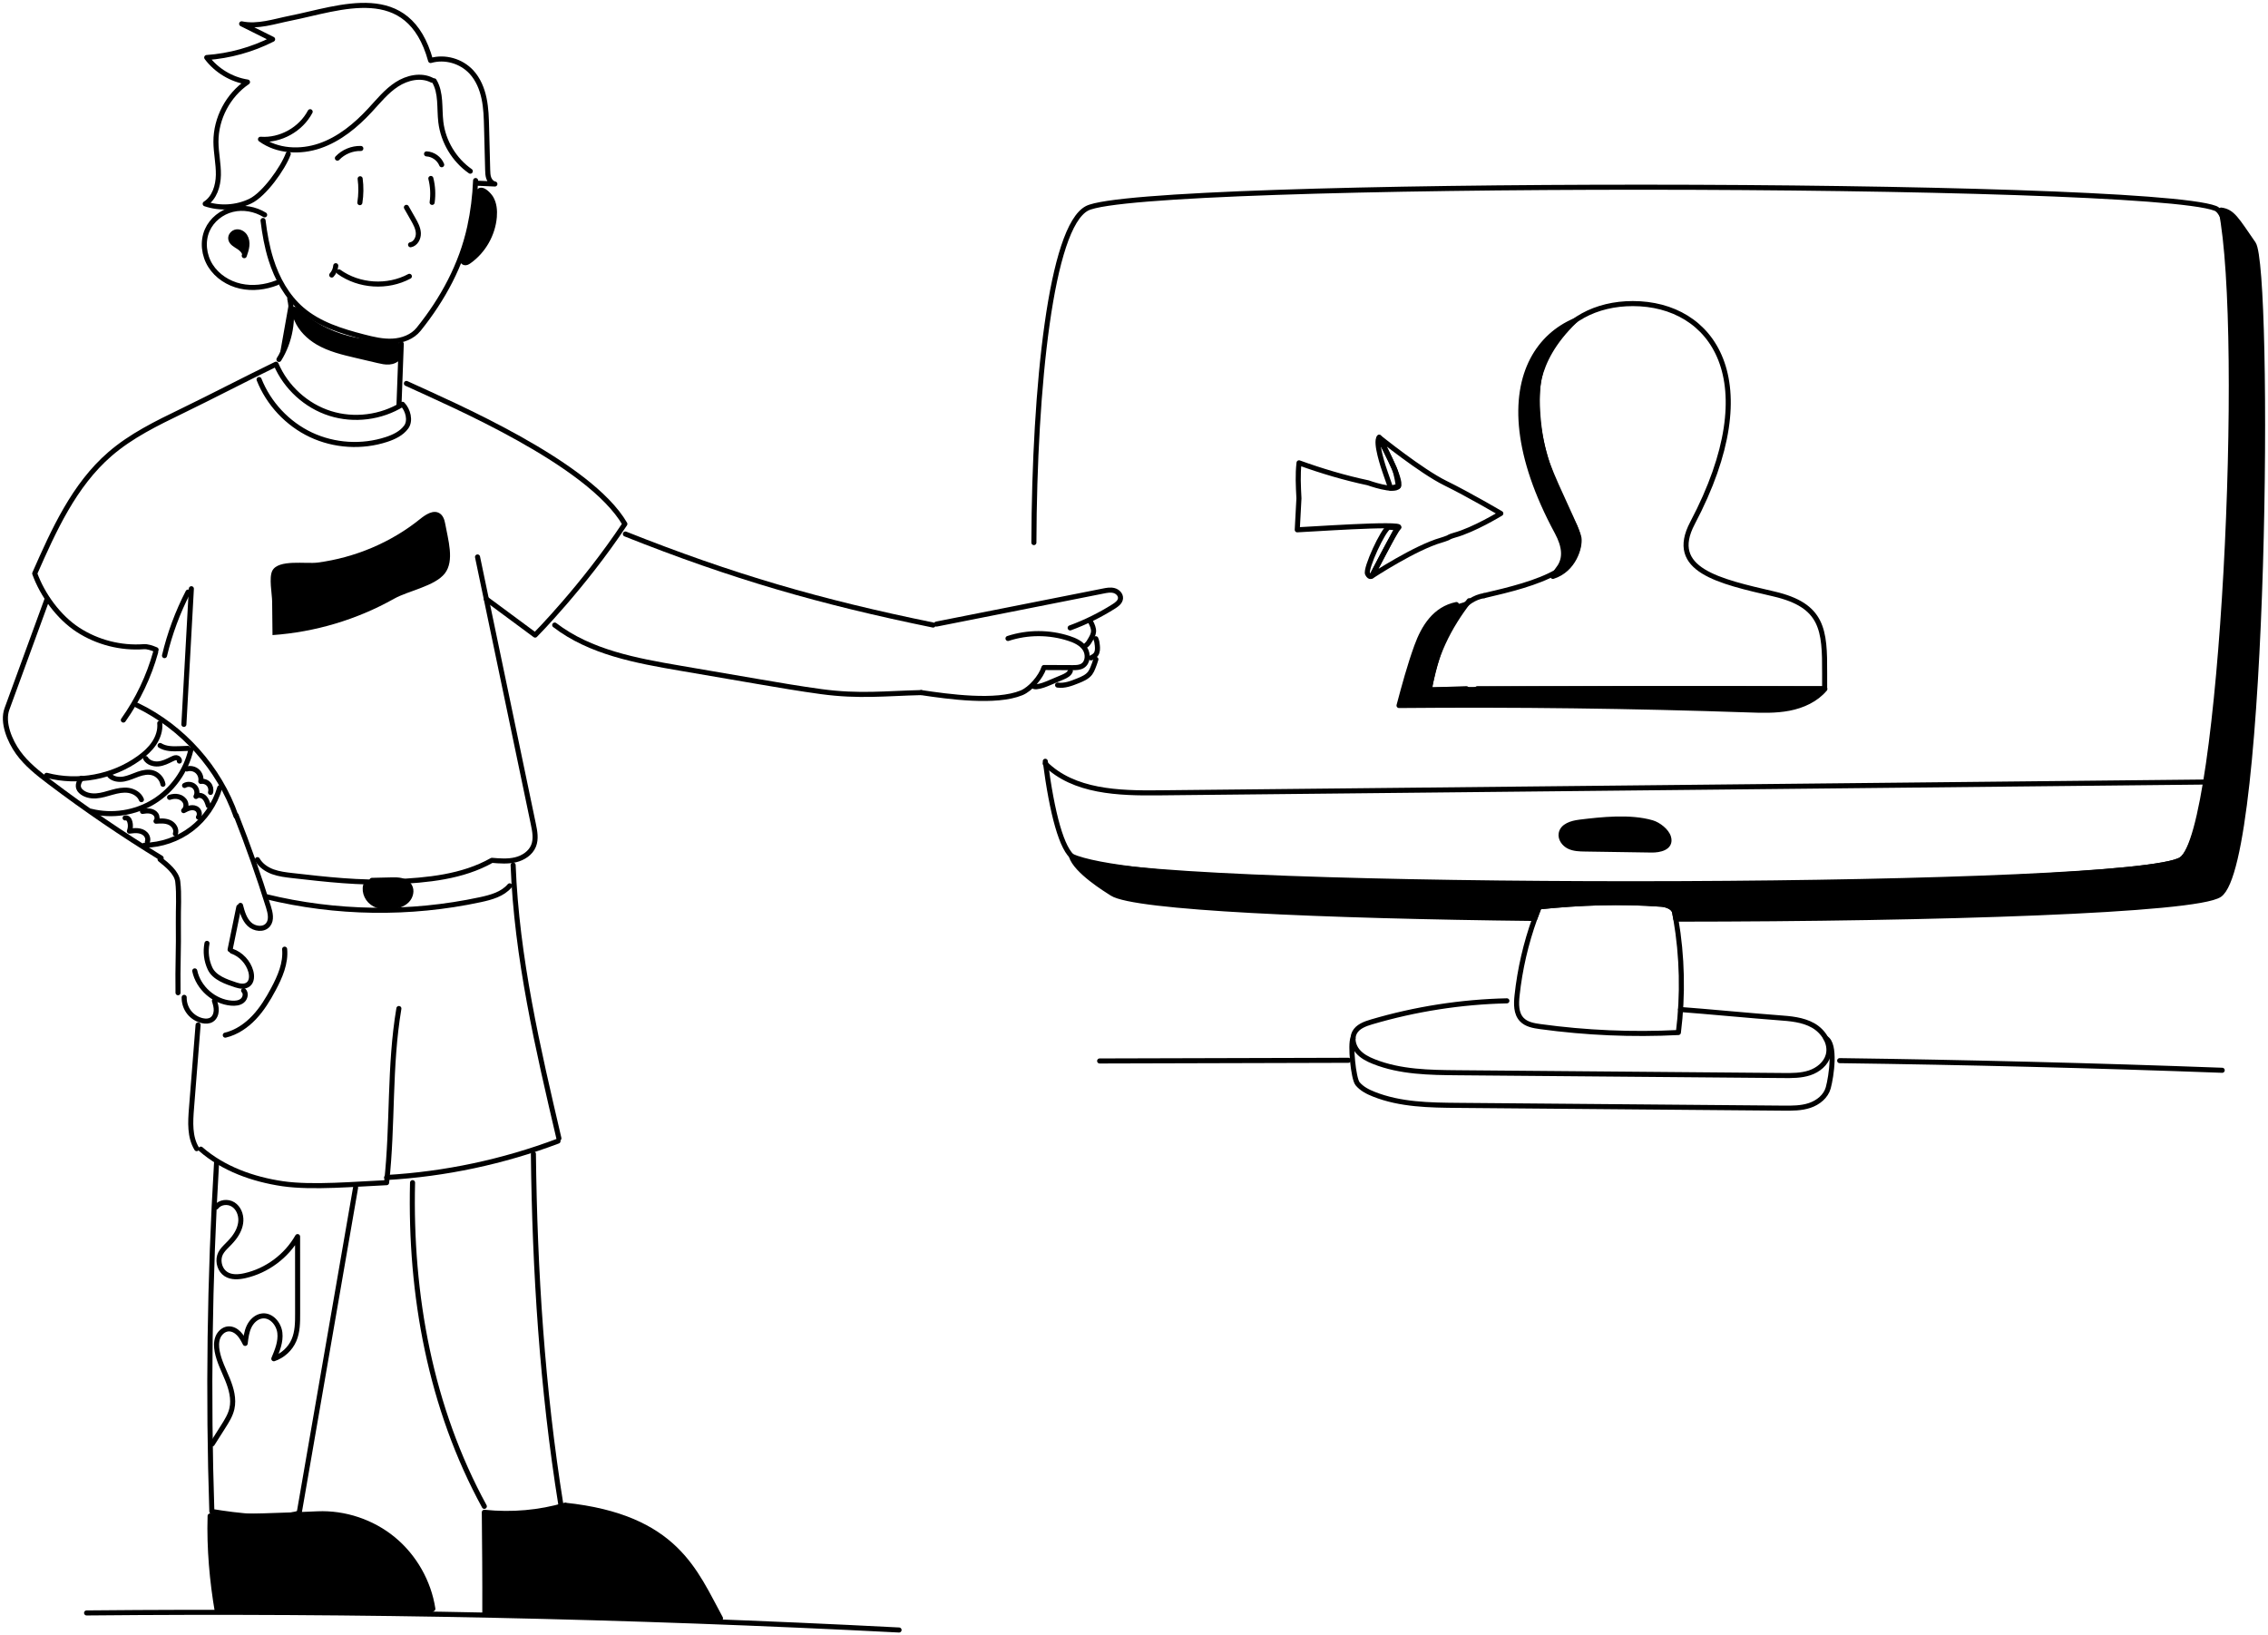 <svg xmlns="http://www.w3.org/2000/svg" fill="none" viewBox="0 0 448 323" height="323" width="448">
<g clip-path="url(#clip0_6322_68402)">
<path stroke-linejoin="round" stroke-linecap="round" stroke="black" fill="black" d="M48.252 50.495C48.469 49.866 48.687 49.233 48.759 48.574C48.832 47.915 48.742 47.214 48.384 46.658C48.026 46.101 47.361 45.712 46.704 45.802C46.048 45.892 45.481 46.538 45.583 47.192C45.703 47.975 46.559 48.365 47.212 48.805C47.924 49.284 48.529 50.042 48.248 50.495H48.252Z"></path>
<path stroke-linejoin="round" stroke-linecap="round" stroke="black" d="M52.276 42.431C50.388 41.276 48.047 40.84 45.899 41.37C43.75 41.896 41.84 43.415 40.941 45.447C39.952 47.689 40.267 50.41 41.576 52.485C42.885 54.56 45.097 55.98 47.484 56.515C49.867 57.05 52.4 56.742 54.676 55.852"></path>
<path stroke-linejoin="round" stroke-linecap="round" stroke="black" d="M51.96 43.547C52.28 46.166 52.736 48.758 53.529 51.27C54.705 55.004 56.666 58.572 59.629 61.122C63.031 64.044 67.464 65.413 71.8 66.534C73.68 67.022 75.602 67.479 77.538 67.377C79.477 67.278 81.468 66.551 82.687 65.037C87.47 59.099 91.17 52.271 92.79 44.809C93.447 41.798 93.822 38.73 93.946 35.654"></path>
<path fill="black" d="M66.323 52.477C66.271 53.157 65.986 53.82 65.525 54.32L66.323 52.477Z"></path>
<path stroke-linejoin="round" stroke-linecap="round" stroke="black" d="M66.323 52.477C66.271 53.157 65.986 53.82 65.525 54.32"></path>
<path stroke-linejoin="round" stroke-linecap="round" stroke="black" d="M71.14 35.303C71.349 36.868 71.328 38.469 71.084 40.026"></path>
<path stroke-linejoin="round" stroke-linecap="round" stroke="black" d="M85.105 35.244C85.498 36.784 85.583 38.401 85.361 39.976"></path>
<path stroke-linejoin="round" stroke-linecap="round" stroke="black" d="M66.647 31.235C67.832 29.986 69.558 29.276 71.276 29.323"></path>
<path stroke-linejoin="round" stroke-linecap="round" stroke="black" d="M84.257 30.393C85.553 30.453 86.772 31.325 87.249 32.532"></path>
<path stroke-linejoin="round" stroke-linecap="round" stroke="black" d="M80.279 40.955C80.714 41.721 81.149 42.487 81.588 43.252C82.082 44.125 82.594 45.041 82.637 46.046C82.679 47.051 82.087 48.155 81.102 48.339"></path>
<path stroke-linejoin="round" stroke-linecap="round" stroke="black" fill="black" d="M96.982 39.127C97.634 40.231 97.749 41.574 97.643 42.853C97.348 46.306 95.473 49.591 92.646 51.589C92.374 51.782 92.041 51.97 91.726 51.867C91.448 51.777 91.282 51.482 91.252 51.191C91.223 50.9 91.304 50.614 91.385 50.331C92.254 47.332 93.124 44.329 93.993 41.33C94.194 40.637 94.335 39.961 94.364 39.238C94.381 38.84 94.288 38.134 94.565 37.801C95.238 36.975 96.645 38.553 96.982 39.127Z"></path>
<path fill="black" d="M57.234 58.984C58.091 63.061 57.311 67.459 55.102 70.989L57.234 58.984Z"></path>
<path stroke-linejoin="round" stroke-linecap="round" stroke="black" d="M57.234 58.984C58.091 63.061 57.311 67.459 55.102 70.989"></path>
<path fill="black" d="M79.262 67.916C79.112 71.907 78.967 75.899 78.817 79.895L79.262 67.916Z"></path>
<path stroke-linejoin="round" stroke-linecap="round" stroke="black" d="M79.262 67.916C79.112 71.907 78.967 75.899 78.817 79.895"></path>
<path stroke-linejoin="round" stroke-linecap="round" stroke="black" fill="black" d="M62.759 67.595C65.07 68.956 67.725 69.585 70.334 70.196C71.779 70.534 73.225 70.872 74.665 71.21C75.386 71.377 76.115 71.548 76.852 71.497C77.59 71.446 78.344 71.133 78.758 70.522C79.303 69.722 79.069 68.494 78.272 67.95C77.564 67.467 76.635 67.535 75.778 67.574C71.929 67.754 68.045 66.949 64.558 65.315C62.814 64.498 61.165 63.471 59.668 62.256C59.408 62.047 58.27 60.815 58.044 61.118C57.822 61.422 58.5 62.834 58.628 63.129C59.438 65.028 61.003 66.556 62.759 67.591V67.595Z"></path>
<path stroke-linejoin="round" stroke-linecap="round" stroke="black" d="M51.176 74.952C53.06 79.714 56.803 83.706 61.424 85.879C66.045 88.052 71.497 88.386 76.348 86.794C77.828 86.307 79.315 85.601 80.236 84.343C81.157 83.085 80.594 80.968 79.507 79.847C75.296 82.473 69.928 83.149 65.201 81.652C60.473 80.155 56.47 76.505 54.526 71.928C48.477 74.854 41.993 78.251 35.944 81.181C30.953 83.599 25.897 86.054 21.702 89.691C14.63 95.817 10.635 104.69 6.858 113.267C8.414 117.558 11.599 121.922 15.418 124.399C19.238 126.876 23.876 128.061 28.412 127.723C29.098 127.672 29.946 127.946 30.837 128.322"></path>
<path stroke-linejoin="round" stroke-linecap="round" stroke="black" d="M37.799 116.275C37.309 125.208 36.815 134.137 36.324 143.069"></path>
<path stroke-linejoin="round" stroke-linecap="round" stroke="black" d="M94.327 110C98.001 127.587 101.676 145.171 105.351 162.758C105.649 164.178 105.935 165.697 105.397 167.045C104.813 168.499 103.351 169.449 101.829 169.813C100.312 170.176 98.722 170.048 97.166 169.92C91.355 173.21 84.394 173.86 77.727 174.151C71.059 174.442 64.401 173.689 57.772 172.932C56.459 172.782 55.138 172.628 53.897 172.179C52.657 171.725 51.493 170.938 50.845 169.783"></path>
<path stroke-linejoin="round" stroke-linecap="round" stroke="black" d="M30.753 128.787C29.419 133.587 27.249 138.156 24.367 142.212"></path>
<path stroke-linejoin="round" stroke-linecap="round" stroke="black" d="M9.31 118.309C6.663 125.547 4.02 132.786 1.373 140.024C0.396 142.698 1.923 146.326 3.585 148.636C5.252 150.947 7.524 152.731 9.792 154.446C16.885 159.815 24.243 164.829 31.831 169.467"></path>
<path stroke-linejoin="round" stroke-linecap="round" stroke="black" d="M27.082 139.297C36.115 143.652 43.307 151.716 46.623 161.205"></path>
<path stroke-linejoin="round" stroke-linecap="round" stroke="black" d="M31.623 169.727C32.953 170.796 34.893 172.315 35.11 174.09C35.426 176.713 35.191 179.528 35.23 182.172C35.31 187.652 35.084 190.591 35.166 196.071"></path>
<path stroke-linejoin="round" stroke-linecap="round" stroke="black" d="M46.645 161.025C48.993 166.976 51.125 173.008 53.03 179.118C53.393 180.286 53.712 181.676 52.954 182.63C52.088 183.717 50.268 183.486 49.262 182.532C48.256 181.578 47.855 180.162 47.501 178.818"></path>
<path stroke-linejoin="round" stroke-linecap="round" stroke="black" d="M101.359 170.848C102.05 189.111 106.236 207.032 110.401 224.825"></path>
<path stroke-linejoin="round" stroke-linecap="round" stroke="black" d="M110.222 225.373C99.382 229.459 87.927 231.893 76.366 232.56"></path>
<path stroke-linejoin="round" stroke-linecap="round" stroke="black" d="M78.792 199.188C76.856 210.666 77.645 222.011 76.366 233.58C70.454 233.836 61.668 234.649 55.815 233.785C49.962 232.921 44.143 230.854 39.671 226.961"></path>
<path stroke-linejoin="round" stroke-linecap="round" stroke="black" d="M39.129 202.428C38.652 208.43 38.298 212.892 37.825 218.894C37.607 221.611 37.441 224.537 38.852 226.864"></path>
<path stroke-linejoin="round" stroke-linecap="round" stroke="black" d="M47.178 179.135C47.088 179.563 47.003 179.99 46.913 180.418C46.427 182.797 45.937 185.176 45.451 187.554"></path>
<path stroke-linejoin="round" stroke-linecap="round" stroke="black" d="M45.809 187.857C47.604 188.481 49.045 190.034 49.548 191.869C49.787 192.751 49.761 193.837 49.049 194.406C48.389 194.937 47.425 194.804 46.624 194.539C44.697 193.906 42.344 193.123 41.487 191.279C40.771 189.743 40.557 187.976 40.886 186.316"></path>
<path stroke-linejoin="round" stroke-linecap="round" stroke="black" d="M38.469 191.754C39.185 195.125 42.271 197.846 45.694 198.124C46.453 198.184 47.272 198.12 47.864 197.641C48.457 197.161 48.666 196.165 48.12 195.638"></path>
<path stroke-linejoin="round" stroke-linecap="round" stroke="black" d="M36.381 196.979C36.351 198.039 36.705 199.109 37.361 199.943C38.018 200.778 38.968 201.372 40.004 201.595C40.618 201.727 41.296 201.719 41.82 201.376C42.387 201.013 42.673 200.32 42.711 199.644C42.749 198.968 42.562 198.305 42.357 197.663"></path>
<path stroke-linejoin="round" stroke-linecap="round" stroke="black" d="M56.224 187.465C56.484 190.233 55.312 192.924 53.999 195.375C52.933 197.369 51.744 199.32 50.192 200.958C48.64 202.597 46.696 203.923 44.501 204.445"></path>
<path stroke-linejoin="round" stroke-linecap="round" stroke="black" d="M52.523 177.081C66.361 180.47 80.962 180.679 94.888 177.689C97.016 177.231 99.271 176.615 100.678 174.955"></path>
<path fill="black" d="M72.444 174.368C71.732 175.66 72.337 177.401 73.522 178.274C74.707 179.151 76.297 179.292 77.747 179.053C78.74 178.886 79.746 178.531 80.437 177.795C81.127 177.059 81.417 175.878 80.906 175.01C80.569 174.437 79.947 174.077 79.303 173.919C78.659 173.761 77.986 173.773 77.325 173.786C76.037 173.816 74.75 173.846 73.463 173.876"></path>
<path stroke-linejoin="round" stroke-linecap="round" stroke="black" d="M72.444 174.368C71.732 175.66 72.337 177.401 73.522 178.274C74.707 179.151 76.297 179.292 77.747 179.053C78.74 178.886 79.746 178.531 80.437 177.795C81.127 177.059 81.417 175.878 80.906 175.01C80.569 174.437 79.947 174.077 79.303 173.919C78.659 173.761 77.986 173.773 77.325 173.786C76.037 173.816 74.75 173.846 73.463 173.876"></path>
<path stroke-linejoin="round" stroke-linecap="round" stroke="black" fill="black" d="M41.504 299.419C41.312 305.836 41.904 312.274 42.932 318.307C56.974 318.23 71.016 318.148 85.058 318.037C85.041 318.037 85.028 318.037 85.501 317.746C84.679 312.415 81.84 307.419 77.683 303.996C73.527 300.574 68.091 298.755 62.72 298.986C55.635 299.294 48.546 299.602 41.504 299.414V299.419Z"></path>
<path fill="black" d="M111.595 297.285C111.28 297.404 111.911 297.165 111.595 297.285C106.527 298.761 101.177 299.248 95.669 298.684C95.729 305.109 95.793 311.535 95.767 318.842C108.245 319.103 129.849 319.368 142.322 319.629C137.284 310.448 133.562 299.599 111.595 297.285Z"></path>
<path stroke-linejoin="round" stroke-linecap="round" stroke="black" d="M111.595 297.285C111.28 297.404 111.911 297.165 111.595 297.285ZM111.595 297.285C106.527 298.761 101.177 299.248 95.669 298.684C95.729 305.109 95.793 311.535 95.767 318.842C108.245 319.103 129.849 319.368 142.322 319.629C137.284 310.448 133.562 299.599 111.595 297.285Z"></path>
<path stroke-linejoin="round" stroke-linecap="round" stroke="black" d="M42.775 229.693C41.402 252.607 41.091 275.581 41.845 298.524C46.735 299.333 54.361 300.304 59.097 298.841"></path>
<path stroke-linejoin="round" stroke-linecap="round" stroke="black" d="M70.24 234.555C66.527 255.984 62.81 277.413 59.097 298.842"></path>
<path stroke-linejoin="round" stroke-linecap="round" stroke="black" d="M81.491 233.578C80.954 255.76 85.042 278.058 95.669 297.511"></path>
<path stroke-linejoin="round" stroke-linecap="round" stroke="black" d="M110.785 297.169C107.11 274.263 105.627 251.089 105.362 227.893"></path>
<path stroke-linejoin="round" stroke-linecap="round" stroke="black" d="M56.94 30.392C55.879 33.258 52.187 38.414 49.438 39.727C46.684 41.04 43.422 41.237 40.532 40.253C42.37 39.085 43.099 36.724 43.137 34.542C43.175 32.36 42.664 30.2 42.655 28.018C42.634 23.38 45.055 18.798 48.888 16.206C45.716 15.714 42.762 13.938 40.831 11.363C45.349 11.042 49.804 9.81 53.85 7.756C51.812 6.738 49.77 5.724 47.732 4.706C50.908 5.374 54.144 4.236 57.324 3.602C67.175 1.647 80.702 -3.876 85.058 11.949C87.91 11.132 91.108 12.047 93.128 14.233C94.45 15.667 95.221 17.541 95.618 19.453C96.019 21.365 96.07 23.329 96.117 25.28C96.189 28.035 96.257 30.79 96.33 33.545C96.343 34.114 96.36 34.696 96.564 35.226C96.769 35.757 97.199 36.236 97.754 36.339C96.615 36.287 95.481 36.24 94.343 36.189"></path>
<path stroke-linejoin="round" stroke-linecap="round" stroke="black" d="M85.33 15.838C83.152 14.717 80.428 15.334 78.373 16.673C76.318 18.007 74.763 19.962 73.096 21.759C70.312 24.767 67.051 27.466 63.184 28.797C59.318 30.127 54.761 29.918 51.457 27.505C55.4 27.8 59.416 25.571 61.266 22.063"></path>
<path stroke-linejoin="round" stroke-linecap="round" stroke="black" d="M85.762 15.967C87.198 18.345 86.746 21.353 87.079 24.117C87.544 27.976 89.718 31.595 92.898 33.811"></path>
<path stroke-linejoin="round" stroke-linecap="round" stroke="black" d="M66.944 53.69C70.93 56.543 76.549 56.902 80.863 54.575"></path>
<path stroke-linejoin="round" stroke-linecap="round" stroke="black" d="M37.147 116.936C35.096 120.906 33.528 125.132 32.496 129.488"></path>
<path stroke-linejoin="round" stroke-linecap="round" stroke="black" d="M31.558 142.836C31.69 144.235 31.217 145.642 30.437 146.806C29.657 147.97 28.591 148.915 27.453 149.732C22.265 153.476 15.393 154.755 9.212 153.129"></path>
<path stroke-linejoin="round" stroke-linecap="round" stroke="black" d="M18.007 160.233C22.168 161.269 26.729 160.563 30.382 158.312C34.035 156.062 36.734 152.302 37.697 148.113"></path>
<path stroke-linejoin="round" stroke-linecap="round" stroke="black" d="M28.527 166.942C31.861 166.895 35.173 165.745 37.829 163.721C40.485 161.693 42.467 158.797 43.405 155.584"></path>
<path stroke-linejoin="round" stroke-linecap="round" stroke="black" d="M24.712 161.548C24.934 161.479 25.181 161.574 25.343 161.74C25.505 161.907 25.599 162.125 25.658 162.348C25.82 162.938 25.786 163.58 25.564 164.153C26.114 164.085 26.673 164.012 27.223 164.068C27.777 164.123 28.331 164.32 28.723 164.714C29.116 165.107 29.312 165.723 29.116 166.245"></path>
<path stroke-linejoin="round" stroke-linecap="round" stroke="black" d="M28.148 160.254C28.616 160.181 29.098 160.117 29.571 160.185C30.044 160.254 30.513 160.463 30.795 160.853C31.076 161.242 31.119 161.815 30.82 162.188C31.728 162.128 32.679 162.072 33.506 162.453C34.333 162.834 34.964 163.809 34.644 164.66"></path>
<path stroke-linejoin="round" stroke-linecap="round" stroke="black" d="M33.494 157.483C34.061 157.29 34.684 157.209 35.263 157.359C35.843 157.504 36.38 157.898 36.615 158.45C36.849 159.002 36.734 159.712 36.278 160.101C36.708 159.874 37.143 159.643 37.621 159.553C38.098 159.464 38.631 159.541 38.989 159.866C39.403 160.238 39.501 160.922 39.202 161.393"></path>
<path stroke-linejoin="round" stroke-linecap="round" stroke="black" d="M36.457 155.135C37.062 154.771 37.902 154.865 38.41 155.353C38.917 155.841 39.049 156.679 38.712 157.304C39.177 156.91 39.927 157.081 40.358 157.509C40.788 157.937 40.984 158.545 41.163 159.126"></path>
<path stroke-linejoin="round" stroke-linecap="round" stroke="black" d="M36.895 151.879C37.599 151.657 38.417 151.828 38.972 152.32C39.526 152.812 39.799 153.603 39.666 154.331C40.233 154.232 40.847 154.45 41.227 154.882C41.61 155.315 41.751 155.952 41.585 156.504"></path>
<path stroke-linejoin="round" stroke-linecap="round" stroke="black" d="M16.092 153.707C15.435 154.58 15.167 155.504 15.951 156.261C16.74 157.018 17.904 157.262 18.991 157.189C20.078 157.117 21.122 156.766 22.175 156.471C23.224 156.18 24.324 155.945 25.398 156.107C26.477 156.274 27.538 156.916 27.934 157.934"></path>
<path stroke-linejoin="round" stroke-linecap="round" stroke="black" d="M21.69 153.2C22.402 153.897 23.506 154.034 24.483 153.855C25.459 153.675 26.367 153.23 27.305 152.901C28.243 152.571 29.274 152.357 30.225 152.657C31.218 152.969 32.007 153.867 32.19 154.899"></path>
<path stroke-linejoin="round" stroke-linecap="round" stroke="black" d="M28.775 149.807C29.27 150.625 30.323 150.962 31.273 150.873C32.224 150.783 33.102 150.346 33.951 149.914C34.24 149.769 34.552 149.619 34.876 149.653C35.2 149.688 35.511 149.996 35.426 150.312"></path>
<path stroke-linejoin="round" stroke-linecap="round" stroke="black" d="M31.627 147.236C32.761 147.942 34.185 147.921 35.519 147.869C36.06 147.848 36.597 147.831 37.139 147.81"></path>
<path stroke-linejoin="round" stroke-linecap="round" stroke="black" d="M41.922 285.176C42.642 284.042 43.358 282.913 44.079 281.779C44.787 280.662 45.511 279.516 45.805 278.224C46.249 276.294 45.686 274.279 44.944 272.448C44.203 270.617 43.26 268.838 42.898 266.891C42.728 265.976 42.694 265.004 43.035 264.136C43.376 263.272 44.156 262.536 45.081 262.463C45.857 262.403 46.615 262.805 47.161 263.37C47.707 263.931 48.073 264.637 48.431 265.33C48.568 264.175 48.713 262.994 49.224 261.95C49.736 260.906 50.695 260.008 51.85 259.896C53.611 259.725 55.081 261.475 55.282 263.238C55.482 265 54.779 266.724 54.088 268.354C55.849 267.768 57.337 266.403 58.07 264.692C58.782 263.037 58.795 261.176 58.79 259.374C58.79 254.326 58.786 249.282 58.782 244.234C56.586 248.102 52.716 250.972 48.389 251.948C47.127 252.23 45.707 252.337 44.62 251.627C43.486 250.887 43.009 249.334 43.384 248.029C43.567 247.387 44.062 246.771 44.531 246.3C45.102 245.731 45.678 245.158 46.172 244.521C46.935 243.537 47.515 242.365 47.575 241.12C47.634 239.875 47.106 238.557 46.057 237.894C45.008 237.226 43.444 237.389 42.706 238.394"></path>
<path fill="black" d="M53.828 125.433C62.238 124.846 70.508 122.374 77.841 118.254C80.637 116.679 85.876 115.781 87.854 113.27C89.832 110.758 88.49 106.545 87.935 103.404C87.795 102.613 87.496 101.774 86.801 101.359C85.574 100.624 84.069 101.633 82.956 102.527C77.197 107.165 70.108 110.13 62.758 111.109C60.448 111.417 55.004 110.416 53.798 112.705C53.086 114.057 53.738 117.287 53.755 118.793C53.781 121.009 53.806 123.221 53.828 125.437V125.433Z"></path>
<path stroke-linejoin="round" stroke-linecap="round" stroke="black" d="M204.225 107.162C204.331 76.291 207.605 44.847 214.724 41.146C225.544 35.516 423.165 35.653 437.595 41.146C438.733 41.574 439.628 43.721 440.31 47.165C445.229 71.957 439.04 164.164 430.897 169.73C422.235 175.647 248.141 176.258 216.6 170.727C214.366 170.337 212.853 169.918 212.154 169.465C209.728 167.89 207.814 160.656 206.475 150.354"></path>
<path stroke-linejoin="round" stroke-linecap="round" stroke="black" d="M331.533 203.926C322.419 204.388 313.266 203.994 304.229 202.754C302.916 202.574 301.5 202.326 300.588 201.355C299.446 200.148 299.488 198.266 299.667 196.606C300.226 191.421 301.407 186.304 303.176 181.393C303.453 180.623 303.738 179.857 304.045 179.1C312.077 178.27 320.117 177.983 328.169 178.582C329.205 178.659 330.595 179.155 330.791 180.178C330.876 180.631 330.957 181.081 331.034 181.53C332.3 188.914 332.466 196.491 331.533 203.922V203.926Z"></path>
<path stroke-linejoin="round" stroke-linecap="round" stroke="black" fill="black" d="M438.421 176.722C433.826 179.863 382.73 181.51 331.034 181.535C330.957 181.082 330.876 180.633 330.791 180.183C330.599 179.161 329.209 178.665 328.169 178.588C320.116 177.984 312.076 178.275 304.045 179.105C303.738 179.867 303.448 180.628 303.175 181.398C260.908 180.928 224.055 179.302 219.669 176.457C218.522 175.717 212.537 172.068 211.629 169.082C231.554 178.13 422.226 175.653 430.889 169.732C439.031 164.166 443.652 66.282 438.732 41.49C441 41.794 441.759 43.3 445.114 48.143C448.469 52.986 447.693 170.387 438.417 176.727L438.421 176.722Z"></path>
<path stroke-linejoin="round" stroke-linecap="round" stroke="black" d="M297.655 197.668C288.613 197.869 279.601 199.272 270.926 201.831C269.613 202.22 268.172 202.742 267.55 203.965C266.962 205.12 267.333 206.588 268.155 207.585C268.978 208.582 270.176 209.193 271.378 209.668C276.605 211.747 282.377 211.824 287.999 211.871C309.412 212.055 330.825 212.235 352.233 212.419C353.994 212.436 355.788 212.445 357.46 211.889C359.131 211.332 360.678 210.096 361.138 208.393C361.752 206.109 360.201 203.692 358.146 202.532C356.091 201.373 353.653 201.18 351.304 201.009C346.883 200.693 336.384 199.704 331.963 199.383"></path>
<path stroke-linejoin="round" stroke-linecap="round" stroke="black" d="M267.265 205.049C266.676 206.204 267.333 213.032 268.156 214.029C268.978 215.025 270.176 215.637 271.378 216.112C276.605 218.191 282.377 218.268 287.999 218.315C309.412 218.499 330.825 218.679 352.233 218.863C353.994 218.88 355.789 218.889 357.46 218.332C359.131 217.776 360.678 216.54 361.139 214.837C361.752 212.553 362.699 206.208 360.644 205.049"></path>
<path stroke-linejoin="round" stroke-linecap="round" stroke="black" d="M206.467 150.809C212.119 156.404 220.969 156.674 228.911 156.588C298.252 155.874 367.593 155.155 436.934 154.441"></path>
<path stroke-linejoin="round" stroke-linecap="round" stroke="black" fill="black" d="M311.97 162.393C310.478 162.577 308.671 163.112 308.389 164.592C308.189 165.649 308.965 166.697 309.928 167.167C310.896 167.638 312.008 167.664 313.078 167.681C317.473 167.749 321.869 167.813 326.264 167.882C327.764 167.903 330.181 167.454 329.589 165.383C329.226 164.109 327.568 162.855 326.34 162.496C322.005 161.234 316.378 161.85 311.97 162.389V162.393Z"></path>
<path stroke-linejoin="round" stroke-linecap="round" stroke="black" d="M80.279 75.732C89.249 79.869 116.386 91.42 123.429 103.485C115.184 115.896 105.703 125.432 105.703 125.432L96.065 118.304"></path>
<path stroke-linejoin="round" stroke-linecap="round" stroke="black" d="M123.531 105.469C144.718 113.897 161.987 118.885 184.321 123.45"></path>
<path stroke-linejoin="round" stroke-linecap="round" stroke="black" d="M109.574 123.451C116.582 128.833 125.663 130.484 134.363 131.973C139.436 132.842 144.509 133.714 149.586 134.583C153.794 135.306 158.001 136.025 162.23 136.598C169.745 137.612 174.857 136.957 181.963 136.79"></path>
<path stroke-linejoin="round" stroke-linecap="round" stroke="black" d="M17.104 318.56C70.616 318.047 124.146 319.172 177.59 321.931"></path>
<path stroke-linejoin="round" stroke-linecap="round" stroke="black" d="M217.213 209.545L266.339 209.412"></path>
<path stroke-linejoin="round" stroke-linecap="round" stroke="black" d="M363.39 209.48C388.584 209.818 413.773 210.452 438.954 211.384"></path>
<path stroke-linejoin="round" stroke-linecap="round" stroke="black" d="M184.977 123.257C194.308 121.409 203.644 119.561 212.975 117.713C214.63 117.383 216.284 117.058 217.938 116.729C218.641 116.587 219.374 116.451 220.065 116.639C220.755 116.827 221.386 117.447 221.335 118.166C221.284 118.876 220.627 119.373 220.026 119.753C217.307 121.473 214.408 122.902 211.39 124.01"></path>
<path stroke-linejoin="round" stroke-linecap="round" stroke="black" d="M199.113 126.099C202.988 124.828 207.263 124.824 211.138 126.086C212.349 126.48 213.585 127.044 214.293 128.101C215.001 129.158 214.928 130.826 213.845 131.498C213.266 131.857 212.541 131.866 211.859 131.861C209.979 131.853 208.095 131.844 206.215 131.836C205.631 133.692 203.572 136.105 201.777 136.841C196.742 138.908 187.343 137.594 181.963 136.79"></path>
<path stroke-linejoin="round" stroke-linecap="round" stroke="black" d="M215.196 122.553C215.324 122.604 215.397 122.737 215.456 122.856C215.759 123.464 216.066 124.114 216.006 124.79C215.959 125.316 215.695 125.796 215.435 126.253C215.196 126.677 214.953 127.109 214.578 127.413"></path>
<path stroke-linejoin="round" stroke-linecap="round" stroke="black" d="M216.454 126.148C216.651 126.563 216.714 127.03 216.757 127.487C216.817 128.095 216.825 128.758 216.463 129.246C216.229 129.562 215.866 129.755 215.517 129.939"></path>
<path stroke-linejoin="round" stroke-linecap="round" stroke="black" d="M211.428 132.52C211.207 133.14 210.546 133.469 209.945 133.73C209.062 134.111 208.18 134.479 207.293 134.851C206.475 135.193 205.639 135.54 204.752 135.63C204.484 135.655 204.16 135.638 204.011 135.412"></path>
<path stroke-linejoin="round" stroke-linecap="round" stroke="black" d="M216.472 130.219C216.301 130.805 216.097 131.378 215.862 131.943C215.717 132.285 215.564 132.627 215.342 132.927C214.767 133.701 213.829 134.095 212.938 134.454C211.646 134.976 210.282 135.507 208.905 135.305"></path>
<path stroke-linejoin="round" stroke-linecap="round" stroke="black" d="M293.158 117.643C285.335 118.87 282.974 133.844 282.228 136.274L289.666 136.021"></path>
<path stroke-linejoin="round" stroke-linecap="round" stroke="black" d="M293.157 117.641C303.192 115.31 315.529 112.165 310.75 103.305C302.57 88.169 302.063 76.618 305.912 69.264C309.096 63.176 315.265 59.959 322.529 59.959C338.272 59.959 349.215 75.057 334.32 103.305C329.418 112.584 339.534 114.788 350.396 117.308C360.128 119.566 360.46 124.426 360.422 132.953V136.016H291.814"></path>
<path fill="black" d="M290.212 118.643C286.175 123.836 283.217 129.71 282.377 136.243C308.407 135.982 334.436 135.926 360.465 136.076C358.713 138.168 356.079 139.362 353.406 139.879C350.733 140.397 347.984 140.299 345.26 140.204C322.299 139.422 299.326 139.131 276.354 139.34C277.406 135.404 278.464 131.464 279.853 127.64C281.235 123.836 283.451 120.273 287.689 119.4"></path>
<path stroke-linejoin="round" stroke-linecap="round" stroke="black" d="M290.212 118.643C286.175 123.836 283.217 129.71 282.377 136.243C308.407 135.982 334.436 135.926 360.465 136.076C358.713 138.168 356.079 139.362 353.406 139.879C350.733 140.397 347.984 140.299 345.26 140.204C322.299 139.422 299.326 139.131 276.354 139.34C277.406 135.404 278.464 131.464 279.853 127.64C281.235 123.836 283.451 120.273 287.689 119.4"></path>
<path stroke-linejoin="round" stroke-linecap="round" stroke="black" fill="black" d="M306.743 113.841C310.917 112.523 312.145 107.992 311.897 106.264C311.65 104.536 307.613 96.826 305.652 91.577C303.691 86.328 303.235 77.853 304.053 74.64C304.872 71.427 306.722 67.543 311.113 63.324C307.536 64.843 304.612 67.44 302.728 71.038C298.878 78.392 299.386 89.943 307.566 105.079C309.165 108.039 309.182 110.204 308.129 111.894L306.739 113.841H306.743Z"></path>
<path stroke-linejoin="round" stroke-linecap="round" stroke="black" d="M256.582 98.374L256.249 104.638C257.166 104.642 277.495 103.192 276.293 104.193C275.509 104.847 270.973 113.771 270.973 113.771C270.973 113.771 279.512 108.15 284.721 106.674C285.058 106.58 285.497 106.422 286.009 106.225C286.009 106.225 286.392 105.947 287.287 105.703C291.162 104.65 296.457 101.408 296.457 101.408C296.457 101.408 290.208 97.728 285.476 95.405C280.74 93.082 272.431 86.383 272.431 86.383C272.431 86.383 277.061 94.862 276.229 96.043C275.398 97.224 270.24 95.358 270.24 95.358C265.67 94.396 260.989 93.005 256.599 91.41C256.33 93.801 256.458 95.974 256.577 98.379L256.582 98.374Z"></path>
<path stroke-linejoin="round" stroke-linecap="round" stroke="black" d="M272.431 86.377C271.6 87.361 273.279 92.367 273.684 93.479C274.089 94.591 274.695 96.414 274.695 96.414L276.229 96.033C276.229 96.033 275.888 93.616 275.432 92.559C274.976 91.502 272.427 86.373 272.427 86.373L272.431 86.377Z"></path>
<path stroke-linejoin="round" stroke-linecap="round" stroke="black" d="M274.337 104.127C273.254 104.512 269.622 112.375 270.138 113.342C270.654 114.309 271.033 113.65 271.033 113.65L276.016 104.217L274.337 104.127Z"></path>
</g>
<defs>
<clipPath id="clip0_6322_68402">
<rect fill="white" height="323" width="448"></rect>
</clipPath>
</defs>
</svg>

